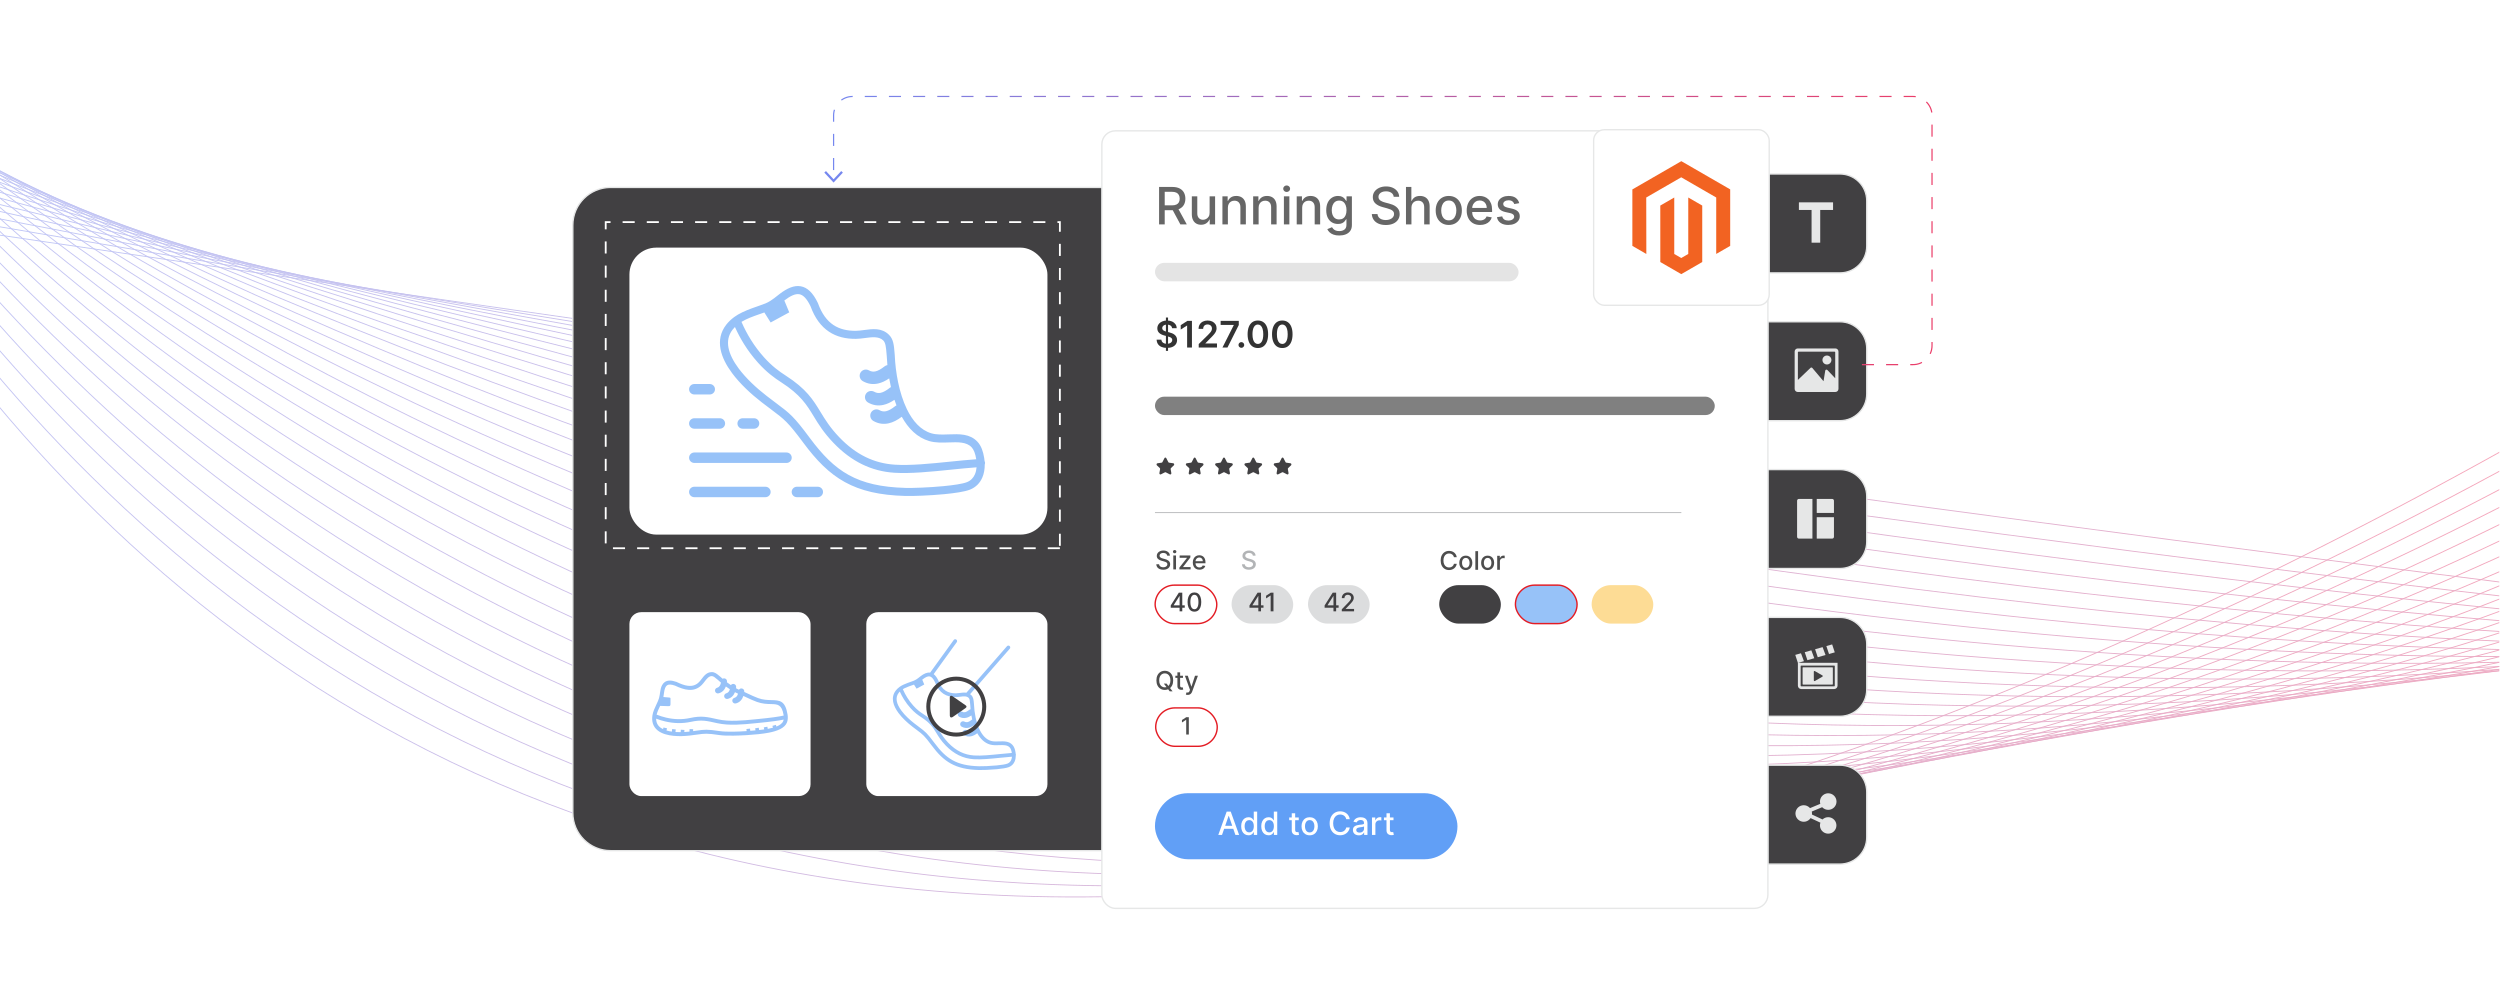 <?xml version="1.0" encoding="UTF-8"?><svg id="Layer_1" xmlns="http://www.w3.org/2000/svg" xmlns:xlink="http://www.w3.org/1999/xlink" viewBox="0 0 1000 400"><defs><clipPath id="clippath"><rect x="-.192" y=".084" width="1000" height="400" fill="none" stroke-width="0"/></clipPath><linearGradient id="New_Gradient_Swatch_copy_4" x1="-89.007" y1="106.503" x2="1003.53" y2="106.503" gradientTransform="translate(-12.153 73.485) rotate(-7.15)" gradientUnits="userSpaceOnUse"><stop offset=".001" stop-color="#7587ef"/><stop offset="1" stop-color="#eb3d68"/></linearGradient><linearGradient id="New_Gradient_Swatch_copy_4-2" x1="-86.546" y1="109.426" x2="1011.833" y2="109.426" gradientTransform="translate(-11.468 78.946) rotate(-7.15) scale(1 .935)" xlink:href="#New_Gradient_Swatch_copy_4"/><linearGradient id="New_Gradient_Swatch_copy_4-3" x1="-84.085" y1="112.807" x2="1020.137" y2="112.807" gradientTransform="translate(-10.783 84.406) rotate(-7.15) scale(1 .871)" xlink:href="#New_Gradient_Swatch_copy_4"/><linearGradient id="New_Gradient_Swatch_copy_4-4" x1="-81.623" y1="116.756" x2="1028.442" y2="116.756" gradientTransform="translate(-10.098 89.867) rotate(-7.15) scale(1 .806)" xlink:href="#New_Gradient_Swatch_copy_4"/><linearGradient id="New_Gradient_Swatch_copy_4-5" x1="-79.162" y1="121.425" x2="1036.746" y2="121.425" gradientTransform="translate(-9.413 95.327) rotate(-7.15) scale(1 .742)" xlink:href="#New_Gradient_Swatch_copy_4"/><linearGradient id="New_Gradient_Swatch_copy_4-6" x1="-76.702" y1="127.024" x2="1045.052" y2="127.024" gradientTransform="translate(-8.728 100.788) rotate(-7.15) scale(1 .677)" xlink:href="#New_Gradient_Swatch_copy_4"/><linearGradient id="New_Gradient_Swatch_copy_4-7" x1="-74.241" y1="133.848" x2="1053.357" y2="133.848" gradientTransform="translate(-8.043 106.248) rotate(-7.15) scale(1 .613)" xlink:href="#New_Gradient_Swatch_copy_4"/><linearGradient id="New_Gradient_Swatch_copy_4-8" x1="-71.78" y1="142.336" x2="1061.664" y2="142.336" gradientTransform="translate(-7.358 111.709) rotate(-7.15) scale(1 .548)" xlink:href="#New_Gradient_Swatch_copy_4"/><linearGradient id="New_Gradient_Swatch_copy_4-9" x1="-69.32" y1="153.159" x2="1069.971" y2="153.159" gradientTransform="translate(-6.673 117.169) rotate(-7.15) scale(1 .484)" xlink:href="#New_Gradient_Swatch_copy_4"/><linearGradient id="New_Gradient_Swatch_copy_4-10" x1="-66.86" y1="167.405" x2="1078.28" y2="167.405" gradientTransform="translate(-5.988 122.63) rotate(-7.15) scale(1 .419)" xlink:href="#New_Gradient_Swatch_copy_4"/><linearGradient id="New_Gradient_Swatch_copy_4-11" x1="-64.4" y1="186.95" x2="1086.589" y2="186.95" gradientTransform="translate(-5.303 128.09) rotate(-7.15) scale(1 .355)" xlink:href="#New_Gradient_Swatch_copy_4"/><linearGradient id="New_Gradient_Swatch_copy_4-12" x1="-61.941" y1="215.344" x2="1094.9" y2="215.344" gradientTransform="translate(-4.618 133.551) rotate(-7.15) scale(1 .29)" xlink:href="#New_Gradient_Swatch_copy_4"/><linearGradient id="New_Gradient_Swatch_copy_4-13" x1="-59.481" y1="260.194" x2="1103.214" y2="260.194" gradientTransform="translate(-3.933 139.011) rotate(-7.15) scale(1 .226)" xlink:href="#New_Gradient_Swatch_copy_4"/><linearGradient id="New_Gradient_Swatch_copy_4-14" x1="-57.022" y1="341.288" x2="1111.528" y2="341.288" gradientTransform="translate(-3.248 144.472) rotate(-7.15) scale(1 .161)" xlink:href="#New_Gradient_Swatch_copy_4"/><linearGradient id="New_Gradient_Swatch_copy_4-15" x1="-54.562" y1="531.184" x2="1119.842" y2="531.184" gradientTransform="translate(-2.563 149.932) rotate(-7.15) scale(1 .097)" xlink:href="#New_Gradient_Swatch_copy_4"/><linearGradient id="New_Gradient_Swatch_copy_4-16" x1="-52.102" y1="1482.96" x2="1128.153" y2="1482.96" gradientTransform="translate(-1.878 155.393) rotate(-7.15) scale(1 .032)" xlink:href="#New_Gradient_Swatch_copy_4"/><linearGradient id="New_Gradient_Swatch_copy_4-17" x1="-49.642" y1="-1375.151" x2="1136.453" y2="-1375.151" gradientTransform="translate(-1.193 160.853) rotate(-7.15) scale(1 -.032)" xlink:href="#New_Gradient_Swatch_copy_4"/><linearGradient id="New_Gradient_Swatch_copy_4-18" x1="-47.181" y1="-423.496" x2="1144.74" y2="-423.496" gradientTransform="translate(-.508 166.314) rotate(-7.15) scale(1 -.097)" xlink:href="#New_Gradient_Swatch_copy_4"/><linearGradient id="New_Gradient_Swatch_copy_4-19" x1="-44.718" y1="-233.847" x2="1153.015" y2="-233.847" gradientTransform="translate(.177 171.774) rotate(-7.15) scale(1 -.161)" xlink:href="#New_Gradient_Swatch_copy_4"/><linearGradient id="New_Gradient_Swatch_copy_4-20" x1="-42.253" y1="-153.131" x2="1161.287" y2="-153.131" gradientTransform="translate(.862 177.235) rotate(-7.15) scale(1 -.226)" xlink:href="#New_Gradient_Swatch_copy_4"/><linearGradient id="New_Gradient_Swatch_copy_4-21" x1="-39.786" y1="-108.799" x2="1169.562" y2="-108.799" gradientTransform="translate(1.547 182.695) rotate(-7.15) scale(1 -.29)" xlink:href="#New_Gradient_Swatch_copy_4"/><linearGradient id="New_Gradient_Swatch_copy_4-22" x1="-37.317" y1="-81.078" x2="1177.842" y2="-81.078" gradientTransform="translate(2.232 188.156) rotate(-7.15) scale(1 -.355)" xlink:href="#New_Gradient_Swatch_copy_4"/><linearGradient id="New_Gradient_Swatch_copy_4-23" x1="-34.846" y1="-62.379" x2="1186.125" y2="-62.379" gradientTransform="translate(2.917 193.616) rotate(-7.15) scale(1 -.419)" xlink:href="#New_Gradient_Swatch_copy_4"/><linearGradient id="New_Gradient_Swatch_copy_4-24" x1="-32.374" y1="-49.178" x2="1194.411" y2="-49.178" gradientTransform="translate(3.602 199.077) rotate(-7.15) scale(1 -.484)" xlink:href="#New_Gradient_Swatch_copy_4"/><linearGradient id="New_Gradient_Swatch_copy_4-25" x1="-29.9" y1="-39.629" x2="1202.699" y2="-39.629" gradientTransform="translate(4.287 204.537) rotate(-7.15) scale(1 -.548)" xlink:href="#New_Gradient_Swatch_copy_4"/><linearGradient id="New_Gradient_Swatch_copy_4-26" x1="-27.427" y1="-32.689" x2="1210.99" y2="-32.689" gradientTransform="translate(4.972 209.998) rotate(-7.15) scale(1 -.613)" xlink:href="#New_Gradient_Swatch_copy_4"/><linearGradient id="New_Gradient_Swatch_copy_4-27" x1="-24.954" y1="-27.711" x2="1219.286" y2="-27.711" gradientTransform="translate(5.657 215.458) rotate(-7.15) scale(1 -.677)" xlink:href="#New_Gradient_Swatch_copy_4"/><linearGradient id="New_Gradient_Swatch_copy_4-28" x1="-22.482" y1="-23.773" x2="1227.596" y2="-23.773" gradientTransform="translate(6.342 220.919) rotate(-7.15) scale(1 -.742)" xlink:href="#New_Gradient_Swatch_copy_4"/><linearGradient id="New_Gradient_Swatch_copy_4-29" x1="-20.011" y1="-20.466" x2="1235.904" y2="-20.466" gradientTransform="translate(7.027 226.379) rotate(-7.15) scale(1 -.806)" xlink:href="#New_Gradient_Swatch_copy_4"/><linearGradient id="New_Gradient_Swatch_copy_4-30" x1="-17.541" y1="-17.649" x2="1244.212" y2="-17.649" gradientTransform="translate(7.712 231.84) rotate(-7.15) scale(1 -.871)" xlink:href="#New_Gradient_Swatch_copy_4"/><linearGradient id="New_Gradient_Swatch_copy_4-31" x1="-15.072" y1="-15.22" x2="1252.52" y2="-15.22" gradientTransform="translate(8.397 237.3) rotate(-7.15) scale(1 -.935)" xlink:href="#New_Gradient_Swatch_copy_4"/><linearGradient id="New_Gradient_Swatch_copy_4-32" x1="-12.604" y1="-13.105" x2="1260.828" y2="-13.105" gradientTransform="translate(9.082 242.761) rotate(-7.15) scale(1 -1)" xlink:href="#New_Gradient_Swatch_copy_4"/><filter id="drop-shadow-1" filterUnits="userSpaceOnUse"><feOffset dx="1.933" dy="1.933"/><feGaussianBlur result="blur" stdDeviation="3.865"/><feFlood flood-color="#333" flood-opacity=".1"/><feComposite in2="blur" operator="in"/><feComposite in="SourceGraphic"/></filter><filter id="drop-shadow-2" filterUnits="userSpaceOnUse"><feOffset dx="1.933" dy="1.933"/><feGaussianBlur result="blur-2" stdDeviation="3.865"/><feFlood flood-color="#333" flood-opacity=".1"/><feComposite in2="blur-2" operator="in"/><feComposite in="SourceGraphic"/></filter><filter id="drop-shadow-3" filterUnits="userSpaceOnUse"><feOffset dx="1.933" dy="1.933"/><feGaussianBlur result="blur-3" stdDeviation="3.865"/><feFlood flood-color="#333" flood-opacity=".1"/><feComposite in2="blur-3" operator="in"/><feComposite in="SourceGraphic"/></filter><filter id="drop-shadow-4" filterUnits="userSpaceOnUse"><feOffset dx="1.933" dy="1.933"/><feGaussianBlur result="blur-4" stdDeviation="3.865"/><feFlood flood-color="#333" flood-opacity=".1"/><feComposite in2="blur-4" operator="in"/><feComposite in="SourceGraphic"/></filter><filter id="drop-shadow-5" filterUnits="userSpaceOnUse"><feOffset dx="1.933" dy="1.933"/><feGaussianBlur result="blur-5" stdDeviation="3.865"/><feFlood flood-color="#333" flood-opacity=".1"/><feComposite in2="blur-5" operator="in"/><feComposite in="SourceGraphic"/></filter><filter id="drop-shadow-6" filterUnits="userSpaceOnUse"><feOffset dx="1.933" dy="1.933"/><feGaussianBlur result="blur-6" stdDeviation="3.865"/><feFlood flood-color="#333" flood-opacity=".1"/><feComposite in2="blur-6" operator="in"/><feComposite in="SourceGraphic"/></filter><filter id="drop-shadow-7" filterUnits="userSpaceOnUse"><feOffset dx="1.933" dy="1.933"/><feGaussianBlur result="blur-7" stdDeviation="3.865"/><feFlood flood-color="#333" flood-opacity=".1"/><feComposite in2="blur-7" operator="in"/><feComposite in="SourceGraphic"/></filter><linearGradient id="New_Gradient_Swatch_copy_4-33" x1="333.196" y1="92.221" x2="773.05" y2="92.221" gradientTransform="matrix(1,0,0,1,0,0)" xlink:href="#New_Gradient_Swatch_copy_4"/><linearGradient id="New_Gradient_Swatch_copy_4-34" x1="333.196" y1="70.725" x2="773.05" y2="70.725" gradientTransform="matrix(1,0,0,1,0,0)" xlink:href="#New_Gradient_Swatch_copy_4"/></defs><g clip-path="url(#clippath)"><rect width="1000" height="400" fill="#fff" stroke-width="0"/><g opacity=".47"><path d="M-116.595-45.423S92.297,692.589,1011.804,174.17" fill="none" stroke="url(#New_Gradient_Swatch_copy_4)" stroke-miterlimit="10" stroke-width=".36"/><path d="M-113.564-41.031S118.701,677.643,1020.539,177.114" fill="none" stroke="url(#New_Gradient_Swatch_copy_4-2)" stroke-miterlimit="10" stroke-width=".36"/><path d="M-110.534-36.639s255.639,699.335,1139.808,216.696" fill="none" stroke="url(#New_Gradient_Swatch_copy_4-3)" stroke-miterlimit="10" stroke-width=".36"/><path d="M-107.503-32.247S171.51,647.75,1038.01,183.001" fill="none" stroke="url(#New_Gradient_Swatch_copy_4-4)" stroke-miterlimit="10" stroke-width=".36"/><path d="M-104.472-27.855S197.914,632.803,1046.745,185.945" fill="none" stroke="url(#New_Gradient_Swatch_copy_4-5)" stroke-miterlimit="10" stroke-width=".36"/><path d="M-101.442-23.462S224.318,617.856,1055.48,188.888" fill="none" stroke="url(#New_Gradient_Swatch_copy_4-6)" stroke-miterlimit="10" stroke-width=".36"/><path d="M-98.411-19.07S250.722,602.91,1064.215,191.832" fill="none" stroke="url(#New_Gradient_Swatch_copy_4-7)" stroke-miterlimit="10" stroke-width=".36"/><path d="M-95.38-14.678s372.507,602.642,1168.331,209.454" fill="none" stroke="url(#New_Gradient_Swatch_copy_4-8)" stroke-miterlimit="10" stroke-width=".36"/><path d="M-92.35-10.286s395.88,583.303,1174.035,208.006" fill="none" stroke="url(#New_Gradient_Swatch_copy_4-9)" stroke-miterlimit="10" stroke-width=".36"/><path d="M-89.319-5.894s419.254,563.964,1179.74,206.557" fill="none" stroke="url(#New_Gradient_Swatch_copy_4-10)" stroke-miterlimit="10" stroke-width=".36"/><path d="M-86.288-1.502s442.628,544.626,1185.444,205.109" fill="none" stroke="url(#New_Gradient_Swatch_copy_4-11)" stroke-miterlimit="10" stroke-width=".36"/><path d="M-83.258,2.89s466.001,525.287,1191.149,203.66" fill="none" stroke="url(#New_Gradient_Swatch_copy_4-12)" stroke-miterlimit="10" stroke-width=".36"/><path d="M-80.227,7.282s489.375,505.949,1196.853,202.212" fill="none" stroke="url(#New_Gradient_Swatch_copy_4-13)" stroke-miterlimit="10" stroke-width=".36"/><path d="M-77.196,11.674S435.552,498.284,1125.362,212.437" fill="none" stroke="url(#New_Gradient_Swatch_copy_4-14)" stroke-miterlimit="10" stroke-width=".36"/><path d="M-74.165,16.066S461.956,483.337,1134.097,215.381" fill="none" stroke="url(#New_Gradient_Swatch_copy_4-15)" stroke-miterlimit="10" stroke-width=".36"/><path d="M-71.135,20.458S488.361,468.391,1142.832,218.325" fill="none" stroke="url(#New_Gradient_Swatch_copy_4-16)" stroke-miterlimit="10" stroke-width=".36"/><path d="M-68.104,24.85s582.869,428.594,1219.671,196.418" fill="none" stroke="url(#New_Gradient_Swatch_copy_4-17)" stroke-miterlimit="10" stroke-width=".36"/><path d="M-65.073,29.242s606.242,409.255,1225.376,194.97" fill="none" stroke="url(#New_Gradient_Swatch_copy_4-18)" stroke-miterlimit="10" stroke-width=".36"/><path d="M-62.043,33.635s629.616,389.917,1231.08,193.521" fill="none" stroke="url(#New_Gradient_Swatch_copy_4-19)" stroke-miterlimit="10" stroke-width=".36"/><path d="M-59.012,38.027s652.99,370.578,1236.785,192.073" fill="none" stroke="url(#New_Gradient_Swatch_copy_4-20)" stroke-miterlimit="10" stroke-width=".36"/><path d="M-55.981,42.419s676.363,351.239,1242.489,190.624" fill="none" stroke="url(#New_Gradient_Swatch_copy_4-21)" stroke-miterlimit="10" stroke-width=".36"/><path d="M-52.951,46.811s699.737,331.901,1248.194,189.176" fill="none" stroke="url(#New_Gradient_Swatch_copy_4-22)" stroke-miterlimit="10" stroke-width=".36"/><path d="M-49.92,51.203s723.11,312.562,1253.898,187.727" fill="none" stroke="url(#New_Gradient_Swatch_copy_4-23)" stroke-miterlimit="10" stroke-width=".36"/><path d="M-46.889,55.595s746.484,293.223,1259.603,186.279" fill="none" stroke="url(#New_Gradient_Swatch_copy_4-24)" stroke-miterlimit="10" stroke-width=".36"/><path d="M-43.859,59.987s769.857,273.885,1265.307,184.831" fill="none" stroke="url(#New_Gradient_Swatch_copy_4-25)" stroke-miterlimit="10" stroke-width=".36"/><path d="M-40.828,64.379s793.231,254.546,1271.012,183.382" fill="none" stroke="url(#New_Gradient_Swatch_copy_4-26)" stroke-miterlimit="10" stroke-width=".36"/><path d="M-37.797,68.771s816.604,235.207,1276.716,181.934" fill="none" stroke="url(#New_Gradient_Swatch_copy_4-27)" stroke-miterlimit="10" stroke-width=".36"/><path d="M-34.767,73.163s839.978,215.869,1282.421,180.485" fill="none" stroke="url(#New_Gradient_Swatch_copy_4-28)" stroke-miterlimit="10" stroke-width=".36"/><path d="M-31.736,77.555s863.351,196.53,1288.125,179.037" fill="none" stroke="url(#New_Gradient_Swatch_copy_4-29)" stroke-miterlimit="10" stroke-width=".36"/><path d="M-28.705,81.947s886.725,177.191,1293.83,177.588" fill="none" stroke="url(#New_Gradient_Swatch_copy_4-30)" stroke-miterlimit="10" stroke-width=".36"/><path d="M-25.674,86.34s910.099,157.853,1299.534,176.14" fill="none" stroke="url(#New_Gradient_Swatch_copy_4-31)" stroke-miterlimit="10" stroke-width=".36"/><path d="M-22.644,90.732s933.472,138.514,1305.239,174.691" fill="none" stroke="url(#New_Gradient_Swatch_copy_4-32)" stroke-miterlimit="10" stroke-width=".36"/></g><g filter="url(#drop-shadow-1)"><path d="M705.193,67.656h28.871c5.906,0,10.701,4.795,10.701,10.701v18.169c0,5.906-4.795,10.701-10.701,10.701h-28.871v-39.572h0Z" fill="#414042" stroke="#e6e7e7" stroke-miterlimit="10" stroke-width=".557"/><path d="M705.193,126.776h28.871c5.906,0,10.701,4.795,10.701,10.701v18.169c0,5.906-4.795,10.701-10.701,10.701h-28.871v-39.572h0Z" fill="#414042" stroke="#e6e7e7" stroke-miterlimit="10" stroke-width=".557"/><path d="M705.193,185.896h28.871c5.906,0,10.701,4.795,10.701,10.701v18.169c0,5.906-4.795,10.701-10.701,10.701h-28.871v-39.572h0Z" fill="#414042" stroke="#e6e7e7" stroke-miterlimit="10" stroke-width=".557"/><path d="M705.193,245.016h28.871c5.906,0,10.701,4.795,10.701,10.701v18.169c0,5.906-4.795,10.701-10.701,10.701h-28.871v-39.572h0Z" fill="#414042" stroke="#e6e7e7" stroke-miterlimit="10" stroke-width=".557"/><path d="M705.193,304.136h28.871c5.906,0,10.701,4.795,10.701,10.701v18.169c0,5.906-4.795,10.701-10.701,10.701h-28.871v-39.572h0Z" fill="#414042" stroke="#e6e7e7" stroke-miterlimit="10" stroke-width=".557"/><path d="M731.29,82.05h-5.138v13.089h-3.456v-13.089h-5.068v-3.045h13.662v3.045Z" fill="#e6e7e7" stroke-width="0"/><path d="M717.167,137.441h15.051c.343,0,.65.14.873.364.224.224.364.535.364.873v14.947c0,.343-.14.65-.364.873s-.536.364-.873.364h-15.051c-.343,0-.65-.14-.873-.364-.224-.224-.364-.535-.364-.873v-14.947c0-.343.14-.65.364-.873.224-.224.536-.364.873-.364h0ZM717.227,150.038l5.051-4.835c.203-.187.52-.166.702.036.005.005.005.01.01.01l4.487,5.308.686-4.222c.047-.27.301-.458.572-.411.104.015.198.068.27.135l3.148,3.307v-10.39c0-.068-.026-.125-.073-.166-.042-.042-.104-.073-.166-.073h-14.453c-.068,0-.125.026-.166.073-.042.042-.073.104-.073.166v11.061h.005ZM728.841,140.274c.494,0,.946.203,1.269.525.328.328.525.775.525,1.269s-.203.946-.525,1.268c-.328.328-.775.525-1.269.525-.494,0-.946-.203-1.268-.525-.328-.328-.525-.775-.525-1.268s.203-.946.525-1.269c.328-.328.775-.525,1.268-.525h0Z" fill="#e6e7e7" stroke-width="0"/><path d="M717.334,263.2h15.753v9.142c0,.74-.607,1.347-1.347,1.347h-13.17c-.74,0-1.347-.606-1.347-1.347v-9.111l-1.051-3.211,2.289-.65,1.178,3.17-2.305.659ZM721.029,262.142l2.752-.787-1.175-3.161-2.646.751,1.069,3.198ZM725.174,260.957l3.107-.889-1.172-3.153-3.001.852,1.066,3.19ZM729.671,259.67l2.304-.659-1.051-3.179-2.317.658,1.063,3.181ZM719.304,264.992h11.702c.107,0,.195.089.195.195v6.515c0,.106-.089.195-.195.195h-11.702c-.106,0-.195-.087-.195-.195v-6.515c0-.107.088-.195.195-.195ZM726.982,268.762c.283-.183.283-.387,0-.549l-2.929-1.683c-.231-.145-.472-.06-.466.242l.009,3.402c.019.327.206.417.482.265l2.903-1.677h0ZM718.527,264.301h13.257c.107,0,.195.089.195.195v7.896c0,.106-.089.195-.195.195h-13.257c-.106,0-.195-.087-.195-.195v-7.896c0-.107.087-.195.195-.195Z" fill="#e6e7e7" fill-rule="evenodd" stroke-width="0"/><path d="M717.623,197.631h5.412v15.88h-5.412c-.196,0-.377-.081-.509-.213l-.001-.001c-.131-.131-.211-.31-.211-.509v-14.432c0-.198.081-.377.213-.509l.001-.001c.129-.133.309-.213.507-.213h0ZM724.764,213.51h6.164c.198,0,.377-.081.509-.213l.001-.001c.131-.131.211-.311.211-.509,0-2.682-.001-5.168-.001-7.848h-6.884v8.572h0ZM724.764,197.631h6.164c.198,0,.377.081.509.213l.001.001c.131.131.211.311.211.509,0,1.728-.001,3.16-.001,4.886h-6.884v-5.61h0Z" fill="#e6e7e7" stroke-width="0"/><path d="M729.36,315.384c1.828-.001,3.31,1.48,3.311,3.308.001,1.828-1.48,3.31-3.308,3.311-.878 0-1.721-.349-2.342-.97-.029-.029-.058-.059-.086-.089l-4.161,1.737c.096.391.119.796.071,1.196l4.229,1.971c1.32-1.253,3.405-1.199,4.658.121,1.253,1.32,1.199,3.405-.121,4.658-1.32,1.253-3.405,1.199-4.658-.121-.852-.897-1.129-2.196-.718-3.363l-3.925-1.836c-1.016,1.52-3.071,1.928-4.591.913-1.52-1.016-1.928-3.071-.913-4.591,1.016-1.52,3.071-1.928,4.591-.913.181.121.35.26.504.414.059.059.116.12.17.183l4.107-1.713c-.5-1.758.519-3.589,2.277-4.089.294-.084.599-.126.905-.126Z" fill="#e6e7e7" stroke-width="0"/></g><path d="M242.311,73.032h199.253v265.301h-199.253c-8.345,0-15.12-6.775-15.12-15.12V88.151c0-8.345,6.775-15.12,15.12-15.12Z" fill="#414042" filter="url(#drop-shadow-2)" stroke="#e6e7e7" stroke-miterlimit="10" stroke-width=".557"/><g filter="url(#drop-shadow-3)"><rect x="249.834" y="97.114" width="167.206" height="114.798" rx="10.766" ry="10.766" fill="#fff" stroke-width="0"/><path d="M309.807,115.729c3.163-2.43,5.936-3.609,8.539-3.152,2.657.465,4.888,2.562,6.863,6.668l.062.153c1.496,4.157,3.586,6.934,6.137,8.646,2.539,1.702,5.593,2.384,9.008,2.345.997-.009,2.118-.16,3.244-.307,3.501-.467,7.071-.941,9.943,1.847,1.829,1.776,2.021,4.07,2.301,7.422l.072.858.007.176c.282,6.412,1.653,14.782,4.837,21.342,2.273,4.682,5.466,8.407,9.829,9.672,2.033.592,4.47.504,6.867.418,4.308-.155,8.511-.305,11.55,2.962.742.798,1.313,1.76,1.748,2.879.407,1.038.701,2.224.918,3.547.072.43.127.865.167,1.306.104.199.169.425.183.664.014.25-.03.488-.12.703.012,1.794-.278,3.591-.967,5.189-.916,2.125-2.509,3.894-4.992,4.867-2.016.793-5.961,1.387-10.248,1.797-5.896.564-12.537.795-15.527.715-10.317-.275-17.892-2.06-24.223-5.552-6.333-3.494-11.351-8.655-16.572-15.686-6.183-8.329-7.626-9.411-12.697-13.21-1.163-.869-2.502-1.873-3.996-3.029-4.296-3.32-8.666-7.381-11.841-11.656-2.333-3.14-4.037-6.419-4.629-9.644-.629-3.404-.042-6.712,2.275-9.709.832-1.075,1.887-2.104,3.186-3.068.934-.694,2.044-1.329,3.267-1.917,1.209-.58,2.495-1.105,3.811-1.586,1.232-.451,2.153-.77,2.932-1.038,2.019-.696,3.11-1.073,4.534-1.986.425-.273.909-.613,1.478-1.036.617-.46,1.265-.967,1.984-1.545l.069-.053h0ZM325.186,192.76c1.154,0,2.09.936,2.09,2.09s-.936,2.09-2.09,2.09h-8.357c-1.154,0-2.09-.936-2.09-2.09s.936-2.09,2.09-2.09h8.357ZM304.233,192.76c1.154,0,2.09.936,2.09,2.09s-.936,2.09-2.09,2.09h-28.445c-1.154,0-2.09-.936-2.09-2.09s.936-2.09,2.09-2.09h28.445ZM312.67,179.064c1.154,0,2.09.936,2.09,2.09s-.936,2.09-2.09,2.09h-36.883c-1.154,0-2.09-.936-2.09-2.09s.936-2.09,2.09-2.09h36.883ZM299.687,165.369c1.154,0,2.09.936,2.09,2.09s-.936,2.09-2.09,2.09h-4.553c-1.154,0-2.09-.936-2.09-2.09s.936-2.09,2.09-2.09h4.553ZM286.014,165.369c1.154,0,2.093.936,2.093,2.09s-.939,2.09-2.093,2.09h-10.227c-1.154,0-2.09-.936-2.09-2.09s.936-2.09,2.09-2.09h10.227ZM281.97,151.673c1.154,0,2.09.936,2.09,2.09s-.936,2.09-2.09,2.09h-6.183c-1.154,0-2.09-.936-2.09-2.09s.936-2.09,2.09-2.09h6.183ZM311.798,118.266l1.968,4.749-7.441,4.042-2.52-4.003-1.013.351c-.826.284-1.792.617-2.869,1.013-1.281.469-2.483.955-3.533,1.461-.62.296-1.202.606-1.736.929,1.105,2.548,2.368,4.948,3.776,7.2,1.568,2.509,3.309,4.821,5.207,6.941,1.619,1.806,3.14,3.221,4.578,4.393,1.424,1.158,2.793,2.095,4.1,2.934,8.343,5.367,10.99,9.711,13.964,14.59,1.845,3.027,3.825,6.273,7.51,10.114,3.33,3.471,6.814,6.086,10.5,7.889,3.665,1.794,7.552,2.802,11.709,3.071,6.215.405,14.334-.421,22.131-1.214,3.614-.365,7.163-.726,10.431-.957l-.007-.049c-.18-1.096-.418-2.065-.742-2.89-.291-.747-.654-1.369-1.103-1.854-2.039-2.192-5.515-2.067-9.076-1.94-2.65.095-5.344.192-7.878-.543-4.819-1.399-8.391-5.055-10.983-9.721-1.762,1.334-3.489,2.234-5.233,2.618-2.099.465-4.12.192-6.118-.936-1.191-.675-1.607-2.192-.932-3.383s2.19-1.607,3.381-.932c.86.486,1.72.606,2.601.412,1.091-.243,2.308-.939,3.656-2.012.167-.13.342-.236.525-.319-.284-.733-.553-1.48-.802-2.234-1.487,1.017-2.953,1.713-4.43,2.039-2.099.465-4.12.192-6.118-.939-1.191-.675-1.609-2.19-.932-3.381.675-1.191,2.19-1.609,3.381-.934.86.488,1.72.608,2.601.412,1.091-.24,2.308-.936,3.656-2.009.136-.109.28-.201.428-.275-.266-1.163-.499-2.326-.698-3.478-1.489,1.02-2.957,1.716-4.437,2.044-2.099.465-4.123.192-6.118-.939-1.191-.675-1.609-2.19-.934-3.381.677-1.191,2.192-1.609,3.383-.934.86.486,1.718.608,2.601.412,1.091-.24,2.308-.939,3.656-2.009.328-.263.718-.437,1.133-.506-.12-1.239-.203-2.439-.254-3.582l-.079-.911c-.22-2.641-.372-4.446-1.329-5.376-1.748-1.7-4.539-1.329-7.277-.964-1.212.162-2.421.321-3.635.335-4.042.044-7.704-.795-10.828-2.89-3.091-2.074-5.598-5.344-7.344-10.155-1.466-3.022-2.916-4.532-4.479-4.805-1.6-.282-3.572.647-5.993,2.504h0ZM388.694,184.995c-3.219.227-6.703.583-10.252.943-7.931.807-16.193,1.646-22.648,1.228-4.571-.298-8.861-1.413-12.918-3.401-4.04-1.977-7.825-4.807-11.413-8.546-3.935-4.1-6.007-7.501-7.938-10.671-2.768-4.541-5.235-8.588-12.953-13.552-1.373-.883-2.828-1.877-4.391-3.152-1.552-1.262-3.193-2.793-4.944-4.745-2.06-2.296-3.917-4.766-5.549-7.383-1.339-2.143-2.557-4.426-3.649-6.851-.335.334-.649.69-.939,1.064-1.697,2.194-2.123,4.636-1.658,7.159.497,2.698,1.988,5.533,4.049,8.306,2.981,4.012,7.129,7.859,11.221,11.025,1.619,1.251,2.874,2.192,3.959,3.004,5.369,4.023,6.895,5.166,13.353,13.867,4.95,6.668,9.665,11.536,15.538,14.775,5.875,3.242,12.986,4.9,22.743,5.161,2.9.079,9.369-.15,15.145-.703,4.019-.384,7.656-.916,9.379-1.593,1.584-.622,2.606-1.764,3.198-3.138.37-.86.583-1.813.668-2.796h0Z" fill="#97c2f8" stroke-width="0"/></g><g filter="url(#drop-shadow-4)"><rect x="249.834" y="242.93" width="72.456" height="73.571" rx="4.72" ry="4.72" fill="#fff" stroke-width="0"/><path d="M293.275,275.539c-.411-.183-.819-.382-1.222-.592-.518,1.342-1.444,2.282-2.864,2.672-.616.167-1.25-.195-1.418-.811-.167-.616.195-1.25.811-1.419.842-.231,1.209-.854,1.43-1.632l-.148-.095c-.498-.324-.982-.661-1.45-1.004-.508,1.357-1.417,2.338-2.884,2.742-.616.171-1.253-.191-1.423-.806-.171-.616.191-1.253.806-1.423,1-.275,1.351-1.132,1.538-2.061-.247-.209-.485-.418-.715-.623-.125-.112-.248-.224-.368-.334l-.3-.254c-.982-.834-1.654-1.405-2.299-1.397-1.177.015-2.009,1.098-2.826,2.16-.363.473-.725.944-1.135,1.361-3.172,3.229-7.138,1.996-10.738.297-1.541-.539-2.556-.564-3.183-.126-.645.452-1.006,1.453-1.201,2.934-.076.691-.159,1.255-.258,1.748l2.407.217c.255-.001.434.089.434.391v2.159c.031.625-.209.925-.725.894l-3.425-.113-.039.084c-.519,1.101-1.067,2.232-1.361,3.418,1.252.496,2.503.888,3.753,1.179,3.273.763,6.376.86,9.675.15,4.514-.97,6.679-.443,11.132.552,4.546,1.016,9.888.482,14.687.003l1.627-.161c2.128-.203,4.245-.439,6.075-.689,1.583-.217,2.937-.444,3.867-.669l.007-.001-.026-.173c-.716-4.316-2.417-4.358-4.996-4.419-1.609-.038-3.504-.084-5.706-.877-1.567-.565-2.998-1.245-4.231-1.832-.413-.197-.804-.384-1.163-.548-.485,1.485-1.423,2.562-2.977,2.989-.616.167-1.25-.195-1.418-.811-.167-.616.196-1.252.812-1.419.849-.233,1.218-.871,1.437-1.657h0ZM296.729,290.503l-.095-.827,1.439-.164.101.88c.698-.058,1.396-.125,2.093-.183l-.133-.815,1.427-.233.148.917c.643-.065,1.331-.142,2.033-.239l-.151-.833,1.421-.254.157.861c.709-.129,1.413-.282,2.077-.467l-.212-.741,1.394-.397.196.684c1.361-.537,2.406-1.265,2.763-2.267.059-.167.107-.342.142-.523-.957.209-2.218.416-3.652.613-1.833.251-3.974.489-6.136.695l-1.62.161c-4.914.491-10.385,1.039-15.178-.034-4.228-.945-6.182-1.467-10.469-.546-3.512.756-6.872.656-10.357-.157-1.193-.278-2.391-.643-3.591-1.1,0,1.565.604,2.794,1.916,3.702.265.183.552.349.861.499l.144-.663,1.417.306-.194.885c.705.214,1.419.355,2.146.461l.104-1.035,1.439.142-.105,1.043c.68.047,1.378.065,2.079.057l.068-.978,1.444.096-.058.833c.698-.039,1.391-.1,2.07-.176l.029-.996,1.444.04-.022.774c.49-.067.964-.134,1.398-.195,3.233-.456,4.15-.585,9.355.193,1.255.188,3.149.254,5.327.222,1.667-.024,3.498-.107,5.341-.236h0ZM293.653,273.964c.231-.357.653-.573,1.104-.521.636.072,1.093.646,1.02,1.282l-.014.119c.467.207.968.445,1.506.702,1.225.583,2.645,1.259,4.08,1.777,1.962.707,3.718.749,5.209.784,3.371.081,5.596.134,6.528,5.751.171,1.03.156,2.109-.198,3.1-.853,2.391-4.055,3.561-7.29,4.182-2.475.475-5.723.792-8.795.979-1.95.119-3.829.186-5.396.21-2.273.034-4.256-.037-5.578-.234-4.987-.746-5.853-.623-8.905-.193-2.087.295-4.081.568-6.202.613-3.946.086-10.024-.52-11.482-4.963-.332-1.011-.385-2.125-.211-3.292.229-1.534.954-3.038,1.613-4.434.487-1.032.81-1.714,1.044-2.532.49-1.713.343-3.522,1.204-5.139.283-.53.64-.954,1.087-1.266,1.079-.753,2.568-.799,4.656-.062l.074.032c2.912,1.378,6.351,2.711,8.967.047.342-.348.676-.782,1.011-1.217,1.047-1.363,2.114-2.752,4.065-2.778,1.243-.016,2.097.71,3.346,1.771l.34.288c.215.199.441.401.673.604.211-.127.465-.189.729-.158.636.072,1.093.646,1.02,1.282-.011.093-.023.186-.036.278.512.392,1.047.778,1.599,1.148.236-.338.644-.539,1.082-.489.635.072,1.092.646,1.02,1.282-.018.151-.038.3-.06.446.392.213.791.414,1.191.601h0Z" fill="#97c2f8" stroke-width="0"/></g><g filter="url(#drop-shadow-5)"><rect x="344.584" y="242.93" width="72.456" height="73.571" rx="4.72" ry="4.72" fill="#fff" stroke-width="0"/><path d="M366.967,269.925l.788,1.903.017.043-.043.021-2.989,1.622-.043.025-.025-.043-.996-1.584c-.209.077-.439.153-.698.243-.383.132-.834.285-1.333.468-.592.217-1.149.443-1.639.677-.289.136-.558.281-.805.434.515,1.183,1.098,2.295,1.754,3.342.728,1.167,1.537,2.239,2.418,3.223.749.839,1.456,1.494,2.124,2.039.664.541,1.298.975,1.903,1.362,3.874,2.49,5.1,4.508,6.484,6.773.856,1.405,1.775,2.912,3.487,4.696,1.545,1.609,3.163,2.823,4.875,3.661,1.699.834,3.504,1.298,5.437,1.426,2.886.187,6.654-.196,10.273-.562,1.677-.17,3.325-.336,4.841-.447l-.004-.021c-.085-.511-.196-.958-.345-1.341-.136-.349-.302-.634-.511-.86-.945-1.018-2.559-.958-4.21-.898-1.23.043-2.482.089-3.657-.251-2.235-.651-3.895-2.346-5.096-4.513-.817.617-1.618,1.034-2.431,1.213-.975.217-1.911.089-2.84-.434-.553-.315-.745-1.018-.434-1.571.315-.553,1.018-.745,1.571-.434.4.226.796.281,1.205.192.507-.111,1.069-.434,1.699-.932.077-.06.158-.111.243-.149-.132-.341-.255-.685-.375-1.034-.69.473-1.371.796-2.056.945-.975.217-1.911.089-2.84-.434-.553-.315-.745-1.018-.434-1.571.315-.553,1.018-.745,1.571-.434.4.226.796.281,1.205.192.507-.111,1.069-.434,1.699-.932.064-.051.128-.094.2-.128-.123-.541-.23-1.081-.324-1.613-.69.473-1.371.796-2.061.949-.975.217-1.911.089-2.84-.434-.553-.315-.745-1.018-.434-1.571.315-.553,1.018-.745,1.571-.434.4.226.796.281,1.205.192.507-.111,1.069-.434,1.699-.932.158-.128.341-.204.524-.234-.055-.575-.094-1.132-.119-1.66l-.004-.025-.034-.4c-.102-1.226-.17-2.065-.617-2.495-.813-.788-2.107-.617-3.376-.447-.562.077-1.124.149-1.686.158-1.877.021-3.576-.37-5.028-1.341-1.435-.962-2.597-2.478-3.41-4.713-.681-1.405-1.354-2.103-2.078-2.231-.745-.132-1.665.302-2.797,1.175l-.004.004-.175.128h0ZM366.235,268.596c1.435-1.103,2.699-1.652,3.883-1.477l9.434-13.053c.243-.336.707-.413,1.043-.17.336.243.413.707.17,1.043l-9.234,12.78c.677.507,1.286,1.328,1.852,2.508.013.025.021.051.03.077.694,1.929,1.665,3.214,2.848,4.006,1.179.792,2.597,1.107,4.181,1.09.464-.004.983-.072,1.507-.145.902-.119,1.814-.243,2.674-.102l16.233-18.6c.273-.311.745-.341,1.056-.072s.341.745.072,1.056l-15.88,18.196c.158.111.311.238.464.383.852.826.941,1.89,1.069,3.444.009.089.017.183.034.396.004.03.004.06.004.089.132,2.976.766,6.859,2.248,9.902,1.056,2.175,2.537,3.9,4.564,4.492.945.273,2.078.234,3.189.196,2.001-.072,3.951-.141,5.36,1.375.345.37.609.817.813,1.337.187.481.324,1.034.426,1.648.034.2.06.404.077.609.047.094.081.196.085.306.004.115-.013.226-.055.328.004.83-.128,1.665-.451,2.41-.426.988-1.162,1.809-2.316,2.261-.937.366-2.767.643-4.755.834-2.737.26-5.82.37-7.208.332-4.79-.128-8.306-.958-11.243-2.576-2.942-1.622-5.271-4.015-7.693-7.28-2.869-3.866-3.538-4.368-5.892-6.13-.541-.404-1.162-.873-1.856-1.405-1.992-1.541-4.023-3.427-5.496-5.411-1.081-1.456-1.873-2.98-2.15-4.479-.289-1.579-.017-3.116,1.056-4.508.387-.498.877-.975,1.477-1.426.434-.324.949-.617,1.516-.89.562-.268,1.158-.511,1.771-.737.575-.213,1-.358,1.362-.481.937-.324,1.443-.498,2.103-.924.196-.128.421-.285.685-.481.285-.213.588-.447.92-.715.004-.021.013-.03.025-.034h0ZM357.984,274.693c-.162.162-.306.328-.434.494-.788,1.018-.983,2.15-.771,3.321.23,1.252.924,2.567,1.877,3.857,1.384,1.865,3.308,3.648,5.211,5.117.753.583,1.333,1.018,1.839,1.396,2.49,1.869,3.201,2.397,6.199,6.437,2.299,3.095,4.487,5.356,7.212,6.859,2.729,1.503,6.028,2.273,10.558,2.397,1.345.034,4.347-.068,7.029-.328,1.865-.179,3.551-.426,4.351-.741.737-.289,1.209-.817,1.486-1.456.17-.4.273-.839.311-1.298-1.494.106-3.112.273-4.76.439-3.683.375-7.518.762-10.511.571-2.124-.136-4.113-.656-5.998-1.579-1.873-.92-3.631-2.231-5.296-3.968-1.826-1.903-2.788-3.482-3.687-4.955-1.286-2.107-2.431-3.985-6.011-6.292-.639-.409-1.311-.873-2.039-1.46-.72-.588-1.482-1.294-2.295-2.201-.949-1.056-1.809-2.197-2.576-3.427-.622-.996-1.188-2.056-1.694-3.18h0Z" fill="#97c2f8" stroke-width="0"/><path d="M380.571,268.726c3.31,0,6.308,1.342,8.478,3.511,2.169,2.169,3.512,5.167,3.512,8.478s-1.343,6.308-3.512,8.477c-2.169,2.169-5.168,3.512-8.478,3.512s-6.308-1.343-8.477-3.512c-2.169-2.169-3.511-5.167-3.511-8.477s1.342-6.308,3.511-8.478c2.169-2.169,5.167-3.511,8.477-3.511ZM384.196,281.362c.644-.416.642-.879,0-1.247l-5.164-3.595c-.524-.33-1.072-.136-1.058.549l.021,7.234c.045.743.469.947,1.095.603l5.107-3.543ZM387.912,273.374c-1.878-1.878-4.474-3.04-7.341-3.04s-5.462,1.162-7.34,3.04c-1.878,1.878-3.04,4.474-3.04,7.341s1.162,5.463,3.04,7.34c1.878,1.878,4.474,3.041,7.34,3.041s5.463-1.162,7.341-3.041c1.878-1.878,3.041-4.473,3.041-7.34s-1.162-5.463-3.041-7.341h0Z" fill="#414042" stroke-width="0"/></g><g filter="url(#drop-shadow-6)"><rect x="438.809" y="50.405" width="266.416" height="311.004" rx="5.384" ry="5.384" fill="#fff" stroke="#e6e7e7" stroke-miterlimit="10" stroke-width=".557"/><path d="M461.695,87.822v-14.973h5.337c1.16,0,2.123.2,2.892.6.768.399,1.341.951,1.722,1.656.38.704.57,1.517.57,2.438,0,.917-.191,1.722-.574,2.416-.383.695-.958,1.234-1.725,1.62-.768.385-1.732.577-2.892.577h-4.043v-1.944h3.838c.731,0,1.327-.105,1.787-.315.461-.21.798-.515,1.013-.914s.322-.88.322-1.44c0-.565-.108-1.055-.325-1.47-.217-.414-.556-.731-1.017-.953-.46-.223-1.063-.333-1.809-.333h-2.837v13.035h-2.259ZM469.086,81.067l3.699,6.755h-2.573l-3.626-6.755h2.5Z" fill="#666" stroke-width="0"/><path d="M481.91,83.165v-6.572h2.193v11.229h-2.15v-1.944h-.117c-.258.6-.67,1.098-1.238,1.495-.568.397-1.274.596-2.117.596-.722,0-1.359-.16-1.912-.479-.553-.318-.987-.793-1.301-1.422s-.472-1.406-.472-2.332v-7.143h2.186v6.88c0,.765.212,1.374.636,1.827s.975.68,1.652.68c.409,0,.817-.102,1.224-.307.408-.205.746-.514,1.018-.929.27-.414.402-.94.398-1.579Z" fill="#666" stroke-width="0"/><path d="M489.22,81.154v6.668h-2.186v-11.229h2.098v1.828h.14c.258-.595.664-1.072,1.217-1.434.553-.36,1.251-.541,2.095-.541.765,0,1.435.16,2.011.479.574.319,1.02.793,1.338,1.422.316.629.475,1.406.475,2.332v7.143h-2.186v-6.88c0-.814-.212-1.451-.637-1.911-.424-.461-1.006-.691-1.747-.691-.507,0-.956.11-1.349.329-.393.22-.702.54-.929.962-.227.421-.34.93-.34,1.523Z" fill="#666" stroke-width="0"/><path d="M501.517,81.154v6.668h-2.186v-11.229h2.098v1.828h.14c.258-.595.664-1.072,1.217-1.434.553-.36,1.251-.541,2.095-.541.765,0,1.435.16,2.011.479.574.319,1.02.793,1.338,1.422.316.629.475,1.406.475,2.332v7.143h-2.186v-6.88c0-.814-.212-1.451-.637-1.911-.424-.461-1.006-.691-1.747-.691-.507,0-.956.11-1.349.329-.393.22-.702.54-.929.962-.227.421-.34.93-.34,1.523Z" fill="#666" stroke-width="0"/><path d="M512.731,74.86c-.38,0-.705-.128-.976-.384s-.406-.561-.406-.918c0-.36.136-.669.406-.925s.596-.384.976-.384.706.128.977.384.405.565.405.925c0,.356-.135.662-.405.918s-.597.384-.977.384ZM511.628,87.822v-11.229h2.186v11.229h-2.186Z" fill="#666" stroke-width="0"/><path d="M518.938,81.154v6.668h-2.186v-11.229h2.098v1.828h.14c.258-.595.664-1.072,1.217-1.434.553-.36,1.251-.541,2.095-.541.765,0,1.435.16,2.011.479.574.319,1.02.793,1.338,1.422.316.629.475,1.406.475,2.332v7.143h-2.186v-6.88c0-.814-.212-1.451-.637-1.911-.424-.461-1.006-.691-1.747-.691-.507,0-.956.11-1.349.329-.393.22-.702.54-.929.962-.227.421-.34.93-.34,1.523Z" fill="#666" stroke-width="0"/><path d="M533.758,92.267c-.892,0-1.658-.117-2.3-.352-.641-.233-1.163-.543-1.567-.928-.405-.386-.707-.807-.907-1.266l1.879-.774c.132.214.309.442.53.684s.524.447.906.617c.383.171.876.256,1.48.256.829,0,1.514-.2,2.055-.603s.811-1.042.811-1.919v-2.208h-.139c-.132.238-.32.504-.566.797-.246.292-.584.546-1.013.76-.429.215-.987.322-1.675.322-.887,0-1.685-.209-2.394-.625-.71-.417-1.27-1.033-1.682-1.85-.412-.816-.618-1.822-.618-3.016,0-1.194.203-2.218.61-3.071.407-.853.967-1.507,1.678-1.963.712-.455,1.519-.684,2.42-.684.697,0,1.26.116,1.69.348.429.231.764.501,1.005.808.241.308.428.578.56.811h.16v-1.82h2.143v11.479c0,.965-.225,1.757-.673,2.376-.448.618-1.054,1.077-1.816,1.374s-1.622.446-2.577.446ZM533.735,85.84c.629,0,1.162-.147,1.598-.442.436-.295.768-.719.994-1.272.227-.554.34-1.218.34-1.992,0-.756-.111-1.421-.336-1.996-.224-.575-.553-1.024-.987-1.349-.434-.324-.97-.486-1.608-.486-.657,0-1.206.169-1.645.508s-.769.798-.99,1.378c-.223.58-.333,1.228-.333,1.945,0,.735.112,1.382.336,1.938.225.555.558.989.998,1.301.441.312.986.468,1.634.468Z" fill="#666" stroke-width="0"/><path d="M555.551,76.783c-.078-.692-.4-1.23-.966-1.612s-1.276-.574-2.135-.574c-.613,0-1.145.097-1.594.289-.448.192-.795.456-1.041.789-.246.334-.369.713-.369,1.138,0,.355.084.662.252.921.168.258.39.474.665.646.275.174.571.317.889.432.316.114.621.208.913.281l1.463.381c.477.116.967.275,1.469.475.502.2.968.463,1.397.79.429.326.776.731,1.042,1.213.266.483.398,1.06.398,1.733,0,.848-.218,1.601-.654,2.259s-1.067,1.177-1.894,1.558c-.826.38-1.824.57-2.993.57-1.121,0-2.092-.179-2.91-.534s-1.46-.861-1.923-1.517c-.463-.656-.719-1.435-.768-2.336h2.267c.044.541.221.99.53,1.349.309.358.706.624,1.191.797.484.173,1.018.26,1.598.26.638,0,1.207-.102,1.707-.304.499-.202.893-.484,1.181-.848.287-.363.431-.789.431-1.276,0-.443-.125-.807-.376-1.089-.251-.283-.59-.517-1.017-.702-.427-.185-.907-.349-1.443-.489l-1.77-.483c-1.199-.326-2.148-.806-2.848-1.44s-1.049-1.473-1.049-2.516c0-.862.233-1.615.701-2.259.469-.644,1.102-1.145,1.901-1.502.799-.358,1.701-.538,2.705-.538,1.014,0,1.909.179,2.687.534s1.391.845,1.839,1.466.683,1.334.702,2.139h-2.179Z" fill="#666" stroke-width="0"/><path d="M562.643,81.154v6.668h-2.186v-14.973h2.156v5.571h.139c.264-.605.666-1.085,1.207-1.44s1.247-.534,2.12-.534c.769,0,1.443.159,2.022.476.577.316,1.025.788,1.345,1.415.319.626.479,1.407.479,2.343v7.143h-2.187v-6.88c0-.823-.212-1.463-.636-1.919-.424-.455-1.014-.684-1.77-.684-.517,0-.979.11-1.386.329-.406.22-.726.54-.957.962-.231.421-.348.93-.348,1.523Z" fill="#666" stroke-width="0"/><path d="M577.578,88.048c-1.053,0-1.971-.241-2.756-.724s-1.394-1.157-1.828-2.025c-.434-.867-.65-1.881-.65-3.041,0-1.165.217-2.184.65-3.056.435-.873,1.043-1.55,1.828-2.033.785-.482,1.703-.724,2.756-.724s1.972.241,2.757.724c.784.483,1.394,1.16,1.827,2.033.434.872.651,1.891.651,3.056,0,1.16-.218,2.174-.651,3.041-.434.868-1.043,1.543-1.827,2.025-.785.482-1.704.724-2.757.724ZM577.586,86.213c.683,0,1.247-.181,1.696-.541.448-.36.78-.841.998-1.44.217-.6.325-1.26.325-1.981,0-.716-.108-1.375-.325-1.978-.218-.602-.55-1.085-.998-1.451-.449-.365-1.014-.548-1.696-.548-.688,0-1.257.183-1.707.548-.451.366-.785.85-1.002,1.451-.217.603-.325,1.262-.325,1.978,0,.722.108,1.382.325,1.981s.551,1.08,1.002,1.44c.45.36,1.02.541,1.707.541Z" fill="#666" stroke-width="0"/><path d="M590.087,88.048c-1.106,0-2.059-.237-2.856-.713-.797-.475-1.411-1.145-1.842-2.011-.432-.864-.647-1.88-.647-3.045,0-1.149.216-2.164.647-3.041.431-.877,1.035-1.562,1.812-2.055.777-.492,1.688-.738,2.731-.738.634,0,1.248.105,1.843.315.595.21,1.128.539,1.602.987.473.448.845,1.029,1.118,1.743.273.715.409,1.581.409,2.6v.774h-8.927v-1.638h6.785c0-.575-.117-1.085-.352-1.531-.233-.446-.561-.798-.983-1.057-.421-.258-.915-.388-1.48-.388-.613,0-1.148.15-1.605.45s-.807.69-1.053,1.17c-.246.479-.369,1-.369,1.56v1.279c0,.751.133,1.389.398,1.915s.638.928,1.115,1.203,1.035.413,1.674.413c.414,0,.792-.06,1.134-.179.341-.12.636-.299.884-.538.249-.238.44-.533.57-.885l2.069.373c-.166.609-.462,1.142-.889,1.598-.426.456-.96.81-1.601,1.06s-1.371.376-2.189.376Z" fill="#666" stroke-width="0"/><path d="M605.754,79.334l-1.98.352c-.083-.254-.214-.495-.392-.724-.178-.23-.418-.417-.72-.564-.303-.146-.68-.219-1.134-.219-.618,0-1.136.138-1.55.413s-.621.63-.621,1.063c0,.375.139.678.417.906.277.23.726.417,1.345.564l1.784.409c1.033.238,1.803.606,2.311,1.103.507.497.76,1.144.76,1.938,0,.673-.193,1.272-.581,1.795-.388.524-.926.935-1.616,1.231-.69.298-1.487.446-2.394.446-1.258,0-2.284-.27-3.078-.808-.795-.539-1.282-1.305-1.462-2.3l2.112-.321c.132.551.402.966.811,1.246s.943.421,1.602.421c.716,0,1.289-.15,1.718-.45.429-.299.644-.666.644-1.1,0-.352-.131-.645-.392-.885s-.659-.419-1.195-.541l-1.9-.417c-1.048-.238-1.822-.619-2.321-1.141-.5-.521-.749-1.182-.749-1.98,0-.663.185-1.243.556-1.74.37-.497.882-.886,1.535-1.166.652-.28,1.4-.421,2.244-.421,1.214,0,2.169.263,2.866.786.696.524,1.157,1.225,1.381,2.102Z" fill="#666" stroke-width="0"/><path d="M466.894,129.348c-.048-.454-.252-.808-.611-1.062-.359-.253-.825-.379-1.397-.379-.402,0-.748.06-1.036.182-.288.121-.508.286-.661.494-.153.208-.231.446-.234.713,0,.223.051.415.154.578.102.163.242.301.419.413.177.113.373.208.588.284.215.076.432.14.65.192l.999.25c.402.093.79.22,1.163.379.373.16.708.361,1.004.605.297.242.532.535.705.879.174.344.26.746.26,1.207,0,.625-.16,1.174-.478,1.647-.319.474-.78.843-1.381,1.108-.602.265-1.33.398-2.183.398-.829,0-1.548-.128-2.157-.385s-1.084-.632-1.426-1.124-.526-1.093-.554-1.801h1.899c.027.372.142.681.343.927s.464.43.789.552c.324.121.688.182,1.09.182.42,0,.789-.064,1.106-.19.317-.127.566-.304.747-.531.18-.227.272-.493.276-.799-.004-.277-.085-.507-.245-.69-.16-.182-.382-.335-.669-.458-.286-.123-.62-.233-1.002-.33l-1.212-.312c-.877-.226-1.571-.567-2.079-1.027-.508-.46-.762-1.071-.762-1.834,0-.628.17-1.178.512-1.649s.808-.839,1.397-1.101c.59-.262,1.258-.394,2.003-.394.756,0,1.42.132,1.99.394.571.262,1.019.624,1.345,1.087.326.464.495.995.505,1.595h-1.858ZM464.433,138.408v-13.32h.854v13.32h-.854Z" fill="#333" stroke-width="0"/><path d="M474.844,126.419v10.656h-1.93v-8.778h-.062l-2.493,1.593v-1.77l2.649-1.701h1.836Z" fill="#333" stroke-width="0"/><path d="M477.556,137.076v-1.395l3.699-3.627c.354-.357.648-.675.885-.952s.413-.546.53-.807c.118-.26.178-.537.178-.832,0-.337-.077-.626-.23-.866-.152-.241-.362-.428-.63-.56-.267-.132-.57-.198-.91-.198-.351,0-.657.072-.921.216-.264.144-.468.349-.611.611-.144.264-.216.578-.216.942h-1.836c0-.677.154-1.265.463-1.764.309-.5.734-.887,1.277-1.161.543-.273,1.167-.411,1.871-.411.714,0,1.342.134,1.884.401.541.267.961.633,1.262,1.098.3.465.45.996.45,1.592,0,.399-.077.791-.23,1.177-.152.385-.421.811-.804,1.279-.384.469-.92,1.036-1.61,1.702l-1.837,1.868v.072h4.642v1.613h-7.306Z" fill="#333" stroke-width="0"/><path d="M487.051,137.076l4.532-8.971v-.073h-5.261v-1.612h7.259v1.649l-4.526,9.007h-2.004Z" fill="#333" stroke-width="0"/><path d="M494.611,137.19c-.315,0-.586-.111-.811-.333s-.337-.492-.333-.811c-.004-.312.107-.579.333-.802.226-.222.496-.333.811-.333.306,0,.571.111.799.333.228.223.343.489.347.802-.004.212-.059.404-.164.577-.106.174-.245.311-.417.414-.171.102-.359.153-.565.153Z" fill="#333" stroke-width="0"/><path d="M501.21,137.279c-.856,0-1.591-.218-2.203-.653s-1.083-1.065-1.41-1.889c-.328-.824-.492-1.816-.492-2.979.004-1.161.169-2.151.497-2.968.328-.817.798-1.44,1.41-1.871.612-.43,1.345-.645,2.198-.645s1.587.216,2.201.645c.614.431,1.085,1.055,1.413,1.873.327.819.491,1.808.491,2.966,0,1.166-.164,2.161-.491,2.984-.328.824-.798,1.453-1.41,1.887s-1.347.65-2.204.65ZM501.21,135.65c.666,0,1.192-.328,1.579-.986.387-.657.581-1.626.581-2.906,0-.846-.089-1.557-.266-2.133s-.427-1.011-.749-1.304c-.323-.293-.705-.44-1.145-.44-.662,0-1.187.328-1.571.986-.385.657-.579,1.62-.583,2.89-.003.851.083,1.565.258,2.144s.424,1.016.747,1.309c.322.293.706.44,1.149.44Z" fill="#333" stroke-width="0"/><path d="M510.981,137.279c-.856,0-1.591-.218-2.203-.653s-1.083-1.065-1.41-1.889c-.328-.824-.492-1.816-.492-2.979.004-1.161.169-2.151.497-2.968.328-.817.798-1.44,1.41-1.871.612-.43,1.345-.645,2.198-.645s1.587.216,2.201.645c.614.431,1.085,1.055,1.413,1.873.327.819.491,1.808.491,2.966,0,1.166-.164,2.161-.491,2.984-.328.824-.798,1.453-1.41,1.887s-1.347.65-2.204.65ZM510.981,135.65c.666,0,1.192-.328,1.579-.986.387-.657.581-1.626.581-2.906,0-.846-.089-1.557-.266-2.133s-.427-1.011-.749-1.304c-.323-.293-.705-.44-1.145-.44-.662,0-1.187.328-1.571.986-.385.657-.579,1.62-.583,2.89-.003.851.083,1.565.258,2.144s.424,1.016.747,1.309c.322.293.706.44,1.149.44Z" fill="#333" stroke-width="0"/><rect x="460.051" y="103.203" width="145.447" height="7.384" rx="3.692" ry="3.692" fill="#e4e4e4" stroke-width="0"/><rect x="460.051" y="156.732" width="223.931" height="7.361" rx="3.68" ry="3.68" fill="gray" stroke-width="0"/><line x1="460.051" y1="203.124" x2="670.605" y2="203.124" fill="none" stroke="#b1b3b5" stroke-miterlimit="10" stroke-width=".338"/><rect x="460.051" y="315.341" width="121.002" height="26.431" rx="13.216" ry="13.216" fill="#619ff6" stroke-width="0"/><path d="M486.873,332.047h-1.494l3.357-9.33h1.626l3.358,9.33h-1.495l-2.638-7.636h-.072l-2.643,7.636ZM487.123,328.393h4.848v1.185h-4.848v-1.185Z" fill="#fff" stroke-width="0"/><path d="M497.465,332.184c-.565,0-1.068-.145-1.51-.435-.442-.29-.788-.704-1.039-1.243s-.376-1.187-.376-1.943c0-.756.127-1.403.381-1.94.253-.538.602-.949,1.045-1.235.443-.285.946-.428,1.509-.428.434,0,.784.072,1.05.216.266.144.472.312.619.504s.263.36.345.506h.082v-3.467h1.361v9.33h-1.33v-1.089h-.113c-.082.148-.2.319-.353.511-.153.19-.363.358-.631.501s-.613.214-1.039.214ZM497.765,331.022c.392,0,.724-.103.995-.311.273-.208.478-.497.62-.868.142-.37.212-.802.212-1.294,0-.485-.07-.911-.21-1.275s-.345-.648-.615-.853c-.27-.203-.604-.305-1.002-.305-.41,0-.752.106-1.025.318-.273.213-.478.503-.617.87-.138.368-.207.782-.207,1.244,0,.468.07.889.21,1.262.14.374.347.669.621.887.275.217.614.325,1.019.325Z" fill="#fff" stroke-width="0"/><path d="M505.492,332.184c-.565,0-1.068-.145-1.51-.435-.442-.29-.788-.704-1.039-1.243s-.376-1.187-.376-1.943c0-.756.127-1.403.381-1.94.253-.538.602-.949,1.045-1.235.443-.285.946-.428,1.509-.428.434,0,.784.072,1.05.216.266.144.472.312.619.504s.263.36.345.506h.082v-3.467h1.361v9.33h-1.33v-1.089h-.113c-.082.148-.2.319-.353.511-.153.19-.363.358-.631.501s-.613.214-1.039.214ZM505.793,331.022c.392,0,.724-.103.995-.311.273-.208.478-.497.62-.868.142-.37.212-.802.212-1.294,0-.485-.07-.911-.21-1.275s-.345-.648-.615-.853c-.27-.203-.604-.305-1.002-.305-.41,0-.752.106-1.025.318-.273.213-.478.503-.617.87-.138.368-.207.782-.207,1.244,0,.468.07.889.21,1.262.14.374.347.669.621.887.275.217.614.325,1.019.325Z" fill="#fff" stroke-width="0"/><path d="M517.565,325.049v1.094h-3.822v-1.094h3.822ZM514.768,323.373h1.362v6.62c0,.265.04.462.118.595.079.132.182.222.308.269s.264.07.413.07c.109,0,.204-.007.286-.022s.146-.027.191-.036l.246,1.125c-.079.03-.191.061-.337.094-.145.031-.328.049-.547.052-.358.007-.692-.058-1.002-.191-.31-.133-.56-.34-.752-.619s-.287-.63-.287-1.053v-6.902Z" fill="#fff" stroke-width="0"/><path d="M521.943,332.189c-.656,0-1.228-.15-1.718-.451-.488-.301-.868-.722-1.139-1.263-.271-.54-.405-1.172-.405-1.895,0-.727.135-1.361.405-1.904.271-.544.65-.966,1.139-1.267.489-.301,1.062-.451,1.718-.451s1.228.15,1.718.451.868.723,1.139,1.267c.271.543.405,1.178.405,1.904,0,.723-.135,1.355-.405,1.895-.271.541-.649.962-1.139,1.263s-1.062.451-1.718.451ZM521.948,331.046c.425,0,.777-.112,1.057-.338.279-.225.486-.523.622-.897.135-.373.203-.785.203-1.234,0-.446-.068-.857-.203-1.232-.136-.375-.343-.677-.622-.904s-.632-.342-1.057-.342c-.429,0-.783.114-1.065.342-.28.228-.488.529-.624.904-.135.375-.202.786-.202,1.232,0,.449.067.861.202,1.234.136.374.344.673.624.897.281.226.636.338,1.065.338Z" fill="#fff" stroke-width="0"/><path d="M537.98,325.752h-1.421c-.055-.304-.157-.571-.306-.802-.148-.231-.331-.427-.547-.588s-.456-.282-.722-.364-.548-.123-.846-.123c-.537,0-1.018.135-1.441.405s-.758.666-1.002,1.188c-.245.522-.367,1.161-.367,1.914,0,.759.122,1.4.367,1.923.244.521.579.917,1.004,1.184.426.268.903.401,1.435.401.294,0,.574-.04.841-.121.266-.08.506-.199.722-.357.216-.157.398-.352.549-.581.15-.229.255-.492.312-.79l1.421.005c-.076.458-.223.88-.44,1.264-.217.385-.495.716-.834.993-.339.278-.725.493-1.159.644-.435.152-.908.229-1.422.229-.808,0-1.527-.192-2.159-.577-.632-.384-1.129-.935-1.492-1.651-.362-.717-.544-1.571-.544-2.564,0-.996.182-1.853.547-2.567.364-.716.862-1.265,1.494-1.649.632-.384,1.35-.576,2.154-.576.495,0,.958.07,1.388.212s.816.348,1.159.619c.344.273.628.604.853.993.225.391.376.836.455,1.338Z" fill="#fff" stroke-width="0"/><path d="M541.593,332.203c-.443,0-.845-.083-1.203-.249-.358-.165-.642-.406-.85-.722-.208-.316-.311-.703-.311-1.162,0-.395.076-.72.228-.975.152-.255.356-.457.615-.606.258-.148.547-.261.865-.337.319-.075.644-.134.976-.173.419-.049.759-.089,1.02-.121.261-.031.451-.084.569-.157.118-.072.178-.191.178-.355v-.031c0-.398-.112-.706-.335-.925-.224-.219-.556-.328-.995-.328-.459,0-.82.101-1.082.303-.264.202-.444.426-.545.672l-1.28-.291c.152-.426.374-.769.668-1.032.293-.263.631-.454,1.014-.574.382-.12.785-.18,1.207-.18.279,0,.576.032.891.098s.608.185.884.357c.274.174.5.42.677.741.176.32.264.735.264,1.245v4.647h-1.33v-.957h-.055c-.088.177-.22.35-.397.519-.176.17-.402.311-.679.424s-.607.169-.993.169ZM541.889,331.109c.377,0,.699-.074.969-.224.269-.148.474-.344.614-.585.142-.241.212-.5.212-.777v-.901c-.048.049-.142.093-.279.134-.139.041-.296.076-.472.105-.177.028-.349.055-.516.077s-.307.042-.419.057c-.264.034-.505.09-.722.169-.218.079-.391.192-.519.339-.129.147-.193.343-.193.586,0,.337.124.592.373.763.249.172.566.258.952.258Z" fill="#fff" stroke-width="0"/><path d="M546.859,332.047v-6.998h1.316v1.112h.073c.127-.377.352-.674.676-.892.324-.217.69-.325,1.101-.325.085,0,.186.003.303.009.117.006.209.014.276.023v1.303c-.055-.016-.152-.033-.292-.053s-.279-.029-.419-.029c-.322,0-.608.067-.859.202-.25.136-.448.322-.594.56-.146.238-.219.51-.219.814v4.273h-1.362Z" fill="#fff" stroke-width="0"/><path d="M555.466,325.049v1.094h-3.822v-1.094h3.822ZM552.668,323.373h1.362v6.62c0,.265.04.462.118.595.079.132.182.222.308.269s.264.07.413.07c.109,0,.204-.007.286-.022s.146-.027.191-.036l.246,1.125c-.079.03-.191.061-.337.094-.145.031-.328.049-.547.052-.358.007-.692-.058-1.002-.191-.31-.133-.56-.34-.752-.619s-.287-.63-.287-1.053v-6.902Z" fill="#fff" stroke-width="0"/><path d="M467.34,270.211c0,.795-.145,1.478-.436,2.05s-.69,1.01-1.195,1.316c-.506.307-1.08.46-1.723.46-.645,0-1.22-.153-1.726-.46-.506-.307-.904-.746-1.195-1.318s-.436-1.255-.436-2.048c0-.796.145-1.478.436-2.05s.69-1.01,1.195-1.316c.505-.308,1.081-.461,1.726-.461.643,0,1.217.153,1.723.461.505.307.904.745,1.195,1.316s.436,1.254.436,2.05ZM466.226,270.211c0-.606-.098-1.117-.292-1.533-.195-.416-.462-.731-.8-.946-.338-.214-.721-.321-1.148-.321-.429,0-.812.107-1.149.321-.337.215-.603.53-.798.946s-.293.927-.293,1.533.098,1.117.293,1.533.461.731.798.945c.337.215.72.322,1.149.322.427,0,.81-.107,1.148-.322.338-.214.605-.529.8-.945.195-.416.292-.927.292-1.533ZM463.608,271.52h1.105l.779,1.015.367.451,1.24,1.618h-1.149l-.829-1.08-.284-.393-1.23-1.611Z" fill="#4d4d4d" stroke-width="0"/><path d="M471.261,268.348v.873h-3.052v-.873h3.052ZM469.028,267.009h1.087v5.285c0,.211.032.369.095.475s.144.177.246.215c.101.037.21.057.329.057.087,0,.164-.006.229-.019.065-.012.117-.021.153-.029l.196.898c-.063.024-.153.05-.269.075s-.262.039-.436.041c-.286.005-.553-.046-.8-.152-.247-.106-.447-.272-.6-.495-.153-.223-.229-.503-.229-.84v-5.511Z" fill="#4d4d4d" stroke-width="0"/><path d="M473.148,276.03c-.162,0-.31-.013-.444-.038-.133-.025-.232-.053-.298-.081l.262-.892c.199.054.376.076.531.069.155-.008.292-.065.413-.175s.226-.287.318-.535l.135-.371-2.044-5.659h1.164l1.415,4.336h.058l1.415-4.336h1.167l-2.302,6.333c-.107.291-.243.537-.408.74-.165.202-.361.354-.589.456s-.492.152-.793.152Z" fill="#4d4d4d" stroke-width="0"/><rect x="460.345" y="281.226" width="24.614" height="15.365" rx="7.683" ry="7.683" fill="#fff" stroke="#e31c24" stroke-miterlimit="10" stroke-width=".573"/><path d="M473.596,284.937v6.932h-1.049v-5.882h-.041l-1.658,1.083v-1.002l1.73-1.131h1.019Z" fill="#4d4d4d" stroke-width="0"/><rect x="573.752" y="232.119" width="24.657" height="15.392" rx="7.696" ry="7.696" fill="#414042" stroke-width="0"/><rect x="604.237" y="232.119" width="24.657" height="15.392" rx="7.696" ry="7.696" fill="#97c2f8" stroke="#e31c24" stroke-miterlimit="10" stroke-width=".573"/><rect x="634.723" y="232.119" width="24.657" height="15.392" rx="7.696" ry="7.696" fill="#fddc95" stroke-width="0"/><path d="M580.768,220.953h-1.137c-.044-.242-.125-.456-.244-.641s-.265-.342-.438-.471c-.172-.128-.364-.226-.577-.291s-.438-.099-.676-.099c-.43,0-.815.108-1.153.324-.339.217-.606.533-.802.951s-.293.928-.293,1.53c0,.607.098,1.12.293,1.538s.464.733.804.947.723.32,1.147.32c.235,0,.46-.032.673-.097.212-.064.404-.159.577-.286.173-.126.318-.28.44-.464.12-.184.203-.395.249-.633l1.137.004c-.06.367-.178.704-.352,1.012-.174.307-.396.571-.667.794-.271.223-.579.395-.927.516s-.727.182-1.137.182c-.646,0-1.223-.153-1.728-.461-.505-.307-.903-.747-1.193-1.32s-.435-1.257-.435-2.052c0-.797.146-1.481.438-2.053.292-.572.69-1.012,1.195-1.319.505-.308,1.08-.461,1.724-.461.396,0,.766.057,1.109.169.344.113.652.278.927.496.275.218.502.482.682.794.18.312.302.669.364,1.069Z" fill="#4d4d4d" stroke-width="0"/><path d="M584.386,226.102c-.524,0-.982-.12-1.374-.361-.391-.24-.694-.576-.91-1.009-.217-.433-.324-.938-.324-1.516,0-.581.107-1.089.324-1.523.216-.435.519-.772.91-1.013.392-.241.85-.361,1.374-.361s.982.12,1.374.361c.391.24.694.578.911,1.013.216.435.324.942.324,1.523,0,.578-.108,1.083-.324,1.516-.217.433-.52.769-.911,1.009-.392.241-.85.361-1.374.361ZM584.39,225.187c.34,0,.622-.09.845-.27.224-.18.39-.419.498-.718.107-.299.162-.628.162-.987,0-.357-.055-.685-.162-.986-.108-.3-.274-.541-.498-.723-.223-.183-.505-.273-.845-.273-.343,0-.626.091-.851.273-.226.182-.392.423-.5.723-.107.301-.162.629-.162.986,0,.359.055.689.162.987.108.299.274.538.5.718.225.18.508.27.851.27Z" fill="#4d4d4d" stroke-width="0"/><path d="M589.298,218.526v7.463h-1.09v-7.463h1.09Z" fill="#4d4d4d" stroke-width="0"/><path d="M593.12,226.102c-.524,0-.982-.12-1.374-.361-.391-.24-.694-.576-.91-1.009-.217-.433-.324-.938-.324-1.516,0-.581.107-1.089.324-1.523.216-.435.519-.772.91-1.013.392-.241.85-.361,1.374-.361s.982.12,1.374.361c.391.24.694.578.911,1.013.216.435.324.942.324,1.523,0,.578-.108,1.083-.324,1.516-.217.433-.52.769-.911,1.009-.392.241-.85.361-1.374.361ZM593.124,225.187c.34,0,.622-.09.845-.27.224-.18.39-.419.498-.718.107-.299.162-.628.162-.987,0-.357-.055-.685-.162-.986-.108-.3-.274-.541-.498-.723-.223-.183-.505-.273-.845-.273-.343,0-.626.091-.851.273-.226.182-.392.423-.5.723-.107.301-.162.629-.162.986,0,.359.055.689.162.987.108.299.274.538.5.718.225.18.508.27.851.27Z" fill="#4d4d4d" stroke-width="0"/><path d="M596.942,225.989v-5.597h1.053v.889h.059c.102-.301.282-.538.541-.712s.552-.261.88-.261c.068,0,.149.003.242.007.094.005.167.012.221.019v1.042c-.044-.012-.121-.025-.233-.042-.111-.016-.224-.023-.335-.023-.258,0-.486.054-.686.162-.201.108-.359.258-.476.448-.117.19-.175.407-.175.65v3.418h-1.09Z" fill="#4d4d4d" stroke-width="0"/><rect x="460.121" y="232.119" width="24.657" height="15.392" rx="7.696" ry="7.696" fill="#fff" stroke="#e31c24" stroke-miterlimit="10" stroke-width=".573"/><path d="M466.365,241.15v-.911l3.225-5.095h.718v1.342h-.456l-2.307,3.65v.059h4.42v.955h-5.601ZM469.903,242.607v-1.734l.007-.415v-5.314h1.068v7.463h-1.075Z" fill="#414042" stroke-width="0"/><path d="M475.832,242.731c-.576-.003-1.068-.154-1.476-.456-.408-.301-.721-.739-.936-1.315-.216-.575-.324-1.269-.324-2.08,0-.809.108-1.5.326-2.073.218-.573.531-1.011.94-1.312.409-.302.899-.452,1.47-.452s1.06.151,1.468.453c.408.303.721.74.939,1.312s.326,1.263.326,2.071c0,.814-.108,1.508-.324,2.082-.216.575-.529,1.014-.936,1.315-.408.303-.899.454-1.472.454ZM475.832,241.758c.505,0,.9-.247,1.186-.74.285-.493.428-1.206.428-2.139,0-.619-.065-1.144-.195-1.572-.13-.429-.315-.754-.557-.977s-.529-.333-.862-.333c-.503,0-.897.247-1.184.743-.287.495-.432,1.208-.434,2.139,0,.622.065,1.147.195,1.576s.315.753.556.973c.24.22.529.33.867.33Z" fill="#414042" stroke-width="0"/><rect x="490.693" y="232.119" width="24.657" height="15.392" rx="7.696" ry="7.696" fill="#dcddde" stroke-width="0"/><path d="M497.86,241.15v-.911l3.225-5.095h.718v1.342h-.456l-2.306,3.65v.059h4.42v.955h-5.601ZM501.398,242.607v-1.734l.007-.415v-5.314h1.067v7.463h-1.074Z" fill="#414042" stroke-width="0"/><path d="M507.458,235.144v7.463h-1.129v-6.333h-.044l-1.786,1.166v-1.078l1.862-1.218h1.097Z" fill="#414042" stroke-width="0"/><rect x="521.265" y="232.119" width="24.657" height="15.392" rx="7.696" ry="7.696" fill="#dcddde" stroke-width="0"/><path d="M527.913,241.15v-.911l3.225-5.095h.718v1.342h-.456l-2.306,3.65v.059h4.42v.955h-5.601ZM531.451,242.607v-1.734l.007-.415v-5.314h1.067v7.463h-1.074Z" fill="#414042" stroke-width="0"/><path d="M534.781,242.607v-.816l2.525-2.616c.27-.284.492-.533.668-.749.177-.215.309-.419.396-.613.088-.194.132-.401.132-.62,0-.247-.059-.462-.175-.643-.117-.181-.276-.321-.477-.419-.202-.099-.429-.147-.682-.147-.268,0-.5.055-.699.164-.199.108-.352.263-.46.462-.106.199-.16.433-.16.7h-1.074c0-.454.104-.852.312-1.191.209-.341.496-.605.86-.793s.778-.282,1.242-.282c.469,0,.883.093,1.241.278.358.186.638.439.84.758.201.32.303.68.303,1.081,0,.276-.052.548-.155.812s-.282.56-.537.884-.61.717-1.065,1.179l-1.482,1.552v.055h3.359v.966h-4.912Z" fill="#414042" stroke-width="0"/><path d="M464.94,220.334c-.039-.345-.199-.613-.481-.804-.282-.19-.637-.286-1.064-.286-.306,0-.571.048-.794.144-.224.096-.397.227-.519.394-.123.166-.184.354-.184.566,0,.177.042.33.126.459s.194.236.332.322.285.158.443.215c.158.058.31.104.456.141l.729.19c.238.059.482.137.732.236s.482.231.696.394c.214.163.387.365.519.606.132.24.198.528.198.863,0,.423-.108.798-.326,1.126-.218.328-.532.587-.944.776-.412.19-.909.284-1.492.284-.559,0-1.042-.089-1.45-.267-.408-.177-.728-.429-.959-.756-.231-.326-.358-.715-.382-1.164h1.129c.022.27.11.494.264.673.154.178.352.31.594.397.242.087.507.13.796.13.318,0,.602-.051.851-.151s.445-.242.589-.423c.143-.181.215-.393.215-.636,0-.221-.062-.402-.188-.543-.126-.141-.294-.258-.507-.35-.212-.093-.452-.174-.72-.244l-.881-.24c-.598-.163-1.071-.402-1.419-.719-.349-.315-.523-.733-.523-1.253,0-.43.117-.806.35-1.126.233-.32.549-.57.948-.749s.848-.268,1.348-.268c.505,0,.952.089,1.339.266.388.178.693.421.916.731.224.31.34.665.35,1.066h-1.085Z" fill="#4d4d4d" stroke-width="0"/><path d="M467.935,219.376c-.19,0-.352-.065-.486-.191-.135-.128-.203-.28-.203-.458,0-.18.067-.333.203-.461.135-.127.297-.191.486-.191s.352.065.486.191c.135.128.202.281.202.461,0,.178-.067.33-.202.458-.135.127-.297.191-.486.191ZM467.385,225.837v-5.597h1.089v5.597h-1.089Z" fill="#4d4d4d" stroke-width="0"/><path d="M469.823,225.837v-.747l3.032-3.852v-.051h-2.933v-.947h4.292v.794l-2.915,3.805v.051h3.017v.947h-4.493Z" fill="#4d4d4d" stroke-width="0"/><path d="M477.85,225.95c-.551,0-1.026-.119-1.423-.355-.397-.237-.703-.571-.918-1.002-.215-.432-.322-.938-.322-1.518,0-.573.107-1.079.322-1.516.215-.438.517-.779.904-1.024.388-.245.841-.368,1.361-.368.316,0,.622.053.918.157s.562.269.798.491c.236.224.421.514.557.869.137.356.205.788.205,1.296v.386h-4.45v-.816h3.381c0-.286-.058-.541-.175-.763-.117-.223-.28-.398-.49-.526-.21-.129-.456-.193-.738-.193-.306,0-.573.074-.8.224s-.402.344-.524.583c-.123.239-.184.499-.184.778v.638c0,.374.066.692.199.954.132.263.317.463.556.6.238.138.516.206.835.206.206,0,.395-.029.565-.089s.317-.149.441-.269c.124-.118.219-.266.284-.44l1.031.185c-.082.304-.23.569-.442.796-.212.228-.478.403-.798.529-.319.125-.683.188-1.091.188Z" fill="#4d4d4d" stroke-width="0"/><path d="M499.213,220.334c-.039-.345-.199-.613-.48-.804-.282-.19-.637-.286-1.065-.286-.306,0-.57.048-.794.144-.224.096-.397.227-.519.394-.122.166-.184.354-.184.566,0,.177.042.33.125.459.084.129.194.236.332.322s.285.158.442.215c.158.058.31.104.456.141l.729.19c.238.059.482.137.732.236s.482.231.696.394c.214.163.387.365.519.606.133.24.199.528.199.863,0,.423-.109.798-.326,1.126-.218.328-.532.587-.944.776-.411.19-.909.284-1.492.284-.559,0-1.042-.089-1.45-.267-.408-.177-.728-.429-.958-.756-.231-.326-.358-.715-.383-1.164h1.13c.021.27.11.494.264.673.154.178.352.31.595.397.241.087.507.13.796.13.318,0,.602-.051.851-.151s.445-.242.589-.423.215-.393.215-.636c0-.221-.062-.402-.188-.543s-.294-.258-.507-.35c-.213-.093-.452-.174-.72-.244l-.882-.24c-.598-.163-1.07-.402-1.419-.719-.349-.315-.522-.733-.522-1.253,0-.43.116-.806.35-1.126s.549-.57.947-.749.848-.268,1.348-.268c.506,0,.952.089,1.34.266.387.178.692.421.916.731.224.31.34.665.35,1.066h-1.086Z" fill="#b2b4b6" stroke-width="0"/></g><g filter="url(#drop-shadow-7)"><rect x="635.523" y="49.955" width="70.227" height="70.227" rx="4.281" ry="4.281" fill="#fff" stroke="#e6e7e7" stroke-miterlimit="10" stroke-width=".557"/><polygon points="670.597 62.534 651.011 73.839 651.011 96.421 656.602 99.654 656.562 77.067 670.558 68.988 684.553 77.067 684.553 99.644 690.144 96.421 690.144 73.82 670.597 62.534" fill="#f26322" stroke-width="0"/><polygon points="673.371 99.649 670.577 101.272 667.769 99.663 667.769 77.067 662.183 80.294 662.193 102.881 670.572 107.722 678.962 102.881 678.962 80.294 673.371 77.067 673.371 99.649" fill="#f26322" stroke-width="0"/></g><path d="M466.515,183.26l.804,1.576c.066.129.182.216.313.235l1.68.236c.365.051.501.569.218.835l-1.128,1.064c-.118.112-.173.287-.143.457l.277,1.564c.067.379-.274.685-.587.526l-1.627-.828c-.11-.056-.237-.056-.347,0l-1.627.828c-.313.159-.654-.147-.587-.526l.277-1.564c.03-.17-.025-.345-.143-.457l-1.128-1.064c-.282-.266-.147-.784.218-.835l1.68-.236c.131-.018.247-.105.313-.235l.804-1.576c.162-.318.569-.318.731,0Z" fill="#414042" stroke-width="0"/><path d="M478.236,183.26l.804,1.576c.066.129.182.216.313.235l1.68.236c.365.051.501.569.218.835l-1.128,1.064c-.118.112-.173.287-.143.457l.277,1.564c.067.379-.274.685-.587.526l-1.627-.828c-.11-.056-.237-.056-.347,0l-1.627.828c-.313.159-.654-.147-.587-.526l.277-1.564c.03-.17-.025-.345-.143-.457l-1.128-1.064c-.282-.266-.147-.784.218-.835l1.68-.236c.131-.018.247-.105.313-.235l.804-1.576c.162-.318.569-.318.731,0Z" fill="#414042" stroke-width="0"/><path d="M489.957,183.26l.804,1.576c.066.129.182.216.313.235l1.68.236c.365.051.501.569.218.835l-1.128,1.064c-.118.112-.173.287-.143.457l.277,1.564c.067.379-.274.685-.587.526l-1.627-.828c-.11-.056-.237-.056-.347,0l-1.627.828c-.313.159-.654-.147-.587-.526l.277-1.564c.03-.17-.025-.345-.143-.457l-1.128-1.064c-.282-.266-.147-.784.218-.835l1.68-.236c.131-.018.247-.105.313-.235l.804-1.576c.162-.318.569-.318.731,0Z" fill="#414042" stroke-width="0"/><path d="M501.678,183.26l.804,1.576c.066.129.182.216.313.235l1.68.236c.365.051.501.569.218.835l-1.128,1.064c-.118.112-.173.287-.143.457l.277,1.564c.067.379-.274.685-.587.526l-1.627-.828c-.11-.056-.237-.056-.347,0l-1.627.828c-.313.159-.654-.147-.587-.526l.277-1.564c.03-.17-.025-.345-.143-.457l-1.128-1.064c-.282-.266-.147-.784.218-.835l1.68-.236c.131-.018.247-.105.313-.235l.804-1.576c.162-.318.569-.318.731,0Z" fill="#414042" stroke-width="0"/><path d="M513.399,183.26l.804,1.576c.066.129.182.216.313.235l1.68.236c.365.051.501.569.218.835l-1.128,1.064c-.118.112-.173.287-.143.457l.277,1.564c.067.379-.274.685-.587.526l-1.627-.828c-.11-.056-.237-.056-.347,0l-1.627.828c-.313.159-.654-.147-.587-.526l.277-1.564c.03-.17-.025-.345-.143-.457l-1.128-1.064c-.282-.266-.147-.784.218-.835l1.68-.236c.131-.018.247-.105.313-.235l.804-1.576c.162-.318.569-.318.731,0Z" fill="#414042" stroke-width="0"/><path d="M423.949,219.654h-4.832v-.725h4.832v.725ZM414.286,219.654h-4.832v-.725h4.832v.725ZM404.623,219.654h-4.832v-.725h4.832v.725ZM394.96,219.654h-4.832v-.725h4.832v.725ZM385.297,219.654h-4.832v-.725h4.832v.725ZM375.634,219.654h-4.832v-.725h4.832v.725ZM365.97,219.654h-4.832v-.725h4.832v.725ZM356.307,219.654h-4.832v-.725h4.832v.725ZM346.644,219.654h-4.832v-.725h4.832v.725ZM336.981,219.654h-4.832v-.725h4.832v.725ZM327.318,219.654h-4.832v-.725h4.832v.725ZM317.655,219.654h-4.832v-.725h4.832v.725ZM307.992,219.654h-4.832v-.725h4.832v.725ZM298.329,219.654h-4.832v-.725h4.832v.725ZM288.665,219.654h-4.832v-.725h4.832v.725ZM279.002,219.654h-4.832v-.725h4.832v.725ZM269.339,219.654h-4.832v-.725h4.832v.725ZM259.676,219.654h-4.832v-.725h4.832v.725ZM250.013,219.654h-4.832v-.725h4.832v.725ZM424.312,218.325h-.725v-4.832h.725v4.832ZM242.645,217.359h-.725v-4.832h.725v4.832ZM424.312,208.662h-.725v-4.832h.725v4.832ZM242.645,207.696h-.725v-4.832h.725v4.832ZM424.312,198.999h-.725v-4.832h.725v4.832ZM242.645,198.032h-.725v-4.832h.725v4.832ZM424.312,189.336h-.725v-4.832h.725v4.832ZM242.645,188.369h-.725v-4.832h.725v4.832ZM424.312,179.673h-.725v-4.832h.725v4.832ZM242.645,178.706h-.725v-4.832h.725v4.832ZM424.312,170.009h-.725v-4.832h.725v4.832ZM242.645,169.043h-.725v-4.832h.725v4.832ZM424.312,160.346h-.725v-4.832h.725v4.832ZM242.645,159.38h-.725v-4.832h.725v4.832ZM424.312,150.683h-.725v-4.832h.725v4.832ZM242.645,149.717h-.725v-4.832h.725v4.832ZM424.312,141.02h-.725v-4.832h.725v4.832ZM242.645,140.054h-.725v-4.832h.725v4.832ZM424.312,131.357h-.725v-4.832h.725v4.832ZM242.645,130.391h-.725v-4.832h.725v4.832ZM424.312,121.694h-.725v-4.832h.725v4.832ZM242.645,120.727h-.725v-4.832h.725v4.832ZM424.312,112.031h-.725v-4.832h.725v4.832ZM242.645,111.064h-.725v-4.832h.725v4.832ZM424.312,102.368h-.725v-4.832h.725v4.832ZM242.645,101.401h-.725v-4.832h.725v4.832ZM424.312,92.704h-.725v-3.503h-.604v-.725h1.329v4.228ZM242.645,91.738h-.725v-3.261h2.295v.725h-1.57v2.537ZM418.151,89.201h-4.832v-.725h4.832v.725ZM408.488,89.201h-4.832v-.725h4.832v.725ZM398.825,89.201h-4.832v-.725h4.832v.725ZM389.162,89.201h-4.832v-.725h4.832v.725ZM379.499,89.201h-4.832v-.725h4.832v.725ZM369.836,89.201h-4.832v-.725h4.832v.725ZM360.173,89.201h-4.832v-.725h4.832v.725ZM350.509,89.201h-4.832v-.725h4.832v.725ZM340.846,89.201h-4.832v-.725h4.832v.725ZM331.183,89.201h-4.832v-.725h4.832v.725ZM321.52,89.201h-4.832v-.725h4.832v.725ZM311.857,89.201h-4.832v-.725h4.832v.725ZM302.194,89.201h-4.832v-.725h4.832v.725ZM292.531,89.201h-4.832v-.725h4.832v.725ZM282.868,89.201h-4.832v-.725h4.832v.725ZM273.204,89.201h-4.832v-.725h4.832v.725ZM263.541,89.201h-4.832v-.725h4.832v.725ZM253.878,89.201h-4.832v-.725h4.832v.725Z" fill="#fff" stroke-width="0"/><path d="M744.765,145.851h20.453c4.192,0,7.59-3.398,7.59-7.59V46.181c0-4.192-3.398-7.59-7.59-7.59h-424.191c-4.192,0-7.59,3.398-7.59,7.59v25.866" fill="none" stroke="url(#New_Gradient_Swatch_copy_4-33)" stroke-dasharray="0 0 4.832 4.832" stroke-miterlimit="10" stroke-width=".483"/><polygon points="329.722 69.037 330.388 68.417 333.436 71.698 336.486 68.417 337.151 69.037 333.436 73.032 329.722 69.037" fill="url(#New_Gradient_Swatch_copy_4-34)" stroke-width="0"/></g></svg>